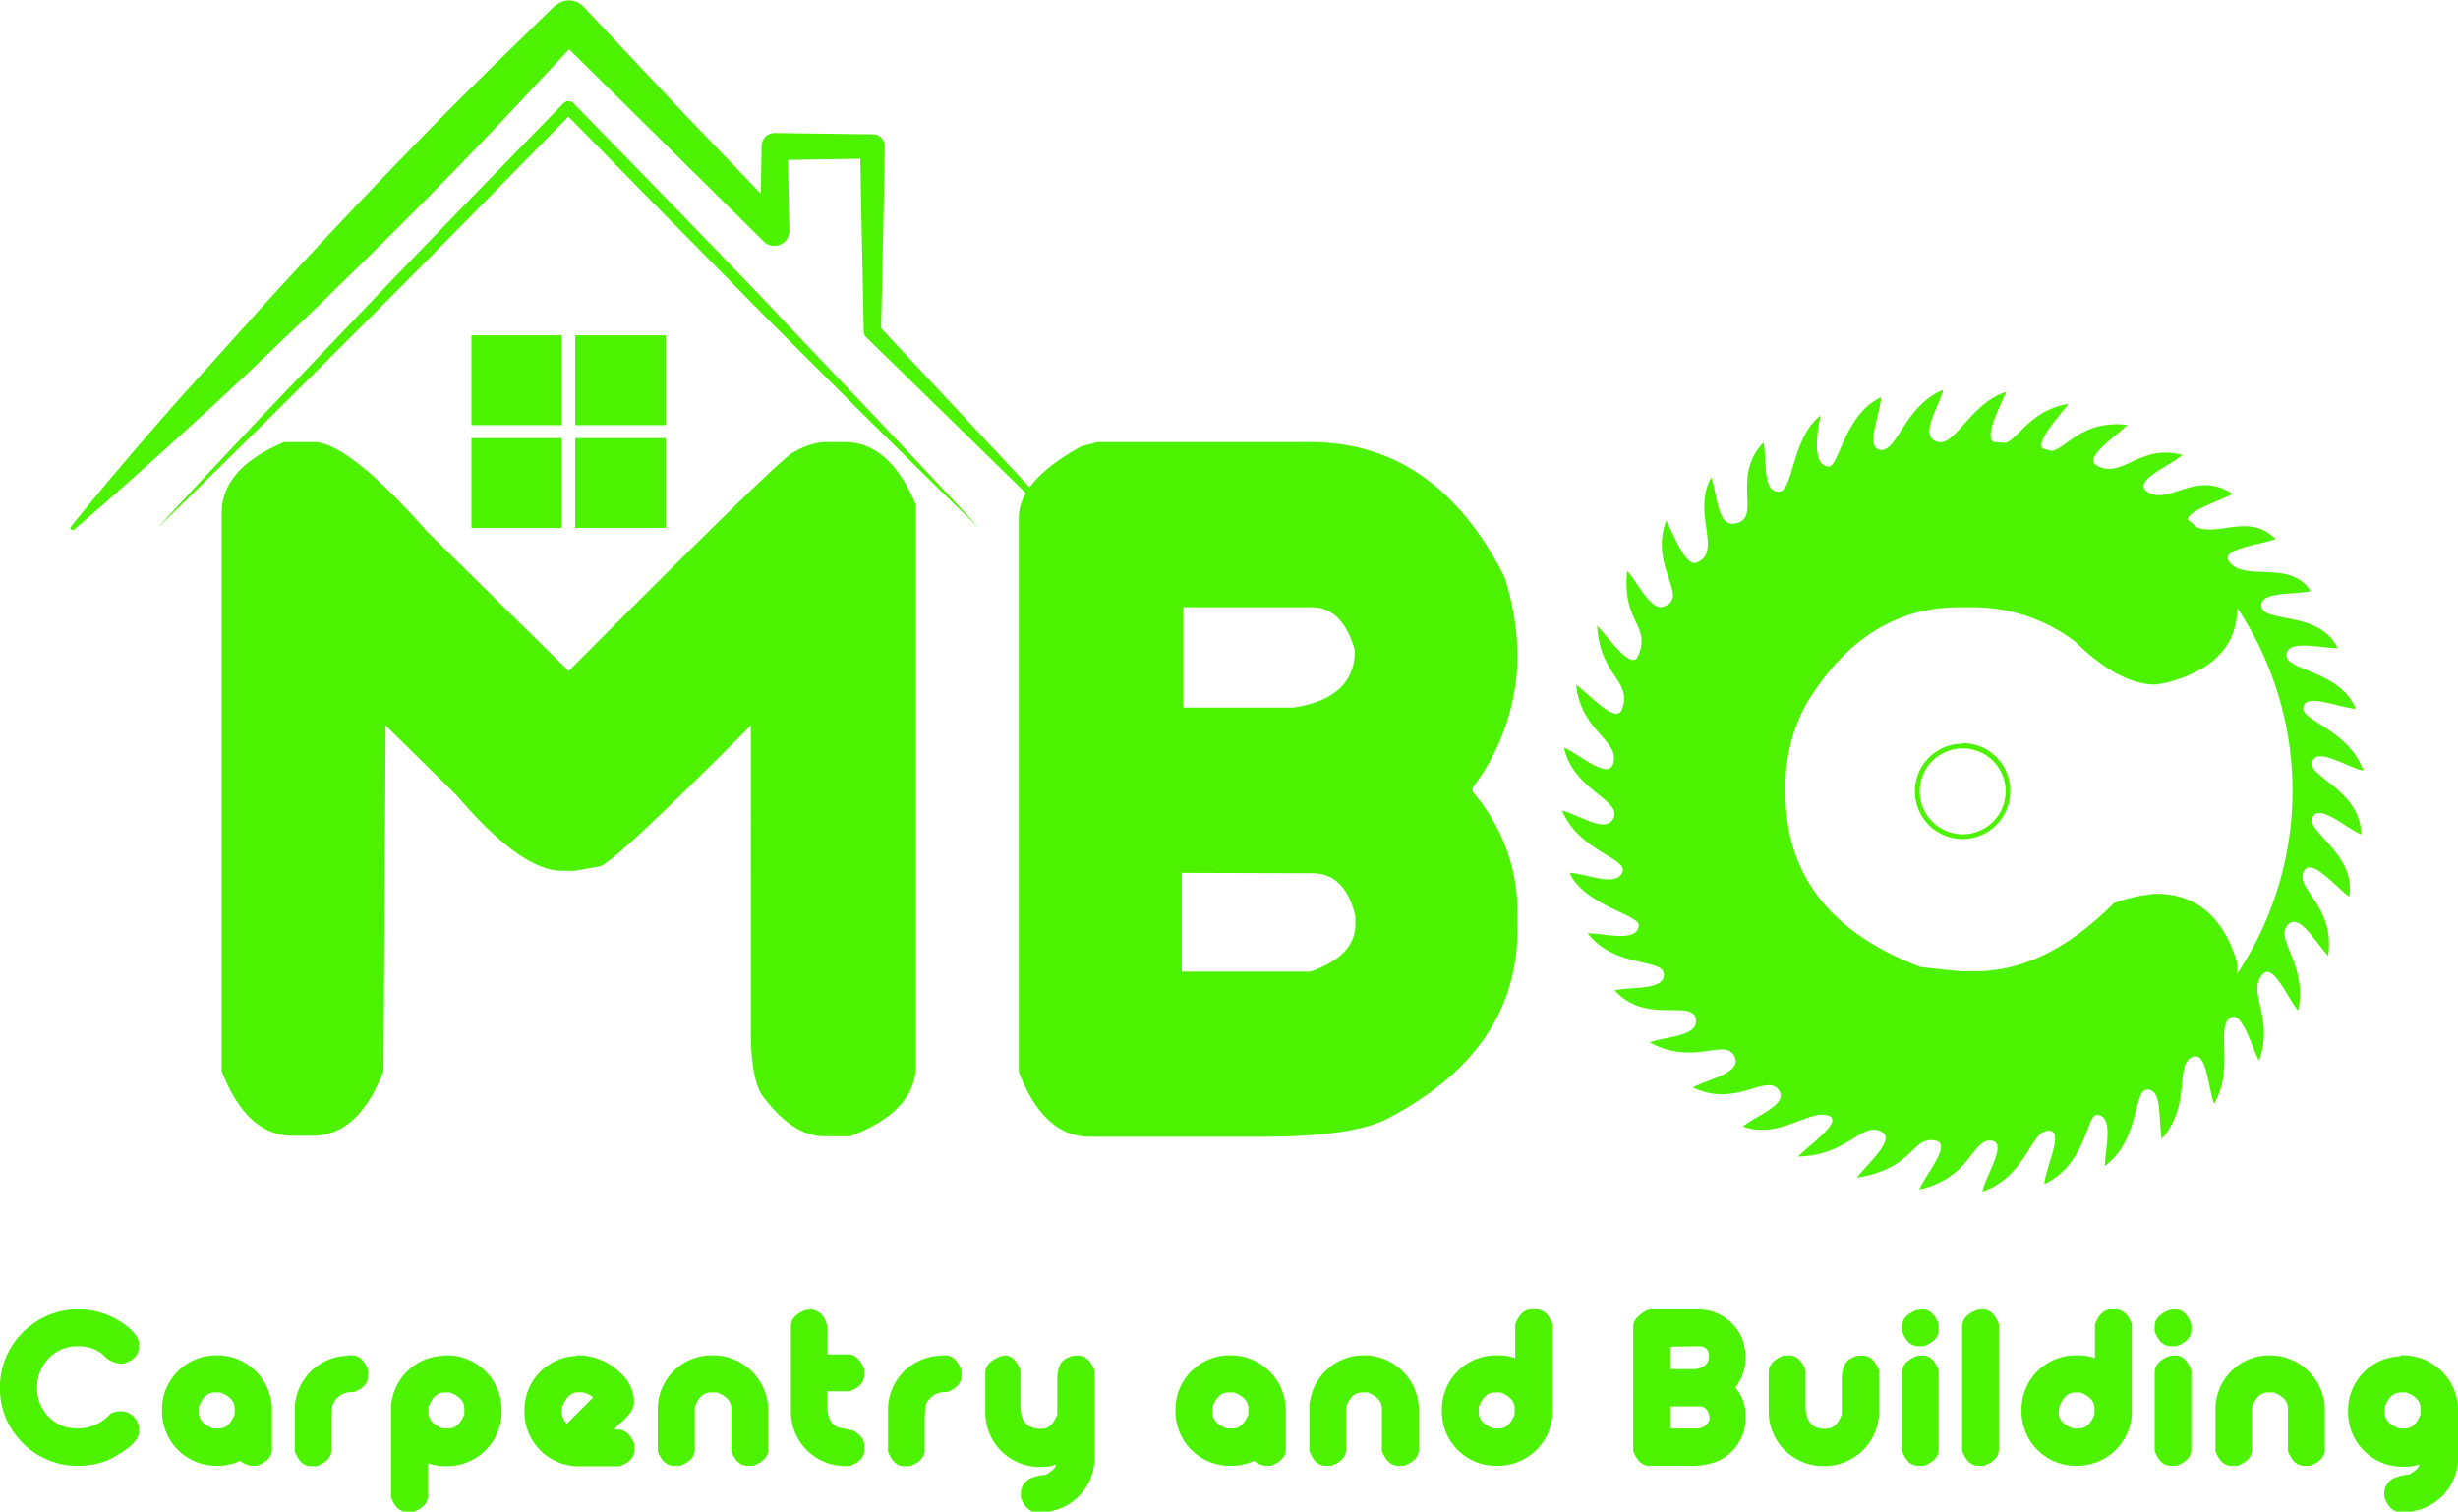 <svg xmlns="http://www.w3.org/2000/svg" viewBox="0 0 187.19 115.13"><defs><style>.cls-1{fill:#4df200;}</style></defs><g id="Layer_2" data-name="Layer 2"><g id="Layer_1-2" data-name="Layer 1"><g id="glyph-0-1"><path class="cls-1" d="M23.88,33.67q2.63,0,8.68,6.85L43.31,51.11Q59.87,34.46,60.43,34.46a5.27,5.27,0,0,1,2.31-.79h1.59q3.42,0,5.42,4.78V81.13q0,3.51-5,5.41h-2q-2.39,0-4.7-3.1-.87-1.36-.87-4.86V55.25Q46.49,66,45.62,66l-1.83.32h-1q-3.11,0-8-5.73l-5.42-5.34v.32l-.16,26c-1.27,3.29-3.08,4.93-5.41,4.93H22.29q-3.51,0-5.41-4.93V39.09q0-3.42,4.77-5.42Z"/></g><g id="glyph-0-2"><path class="cls-1" d="M83.6,33.67H99.76q9.63,0,14.81,10.27a20.19,20.19,0,0,1,1,6.05,16.85,16.85,0,0,1-3.42,10v.32a14,14,0,0,1,3.42,9.31v1.11q0,9.41-10.12,14.58-2.77,1.28-9.47,1.27H83q-3.51,0-5.41-4.93V39.41q0-2.79,4.77-5.42Zm6.52,12.58v7.64h8.37q4.7-.7,4.69-4.37-.95-3.27-3.26-3.27ZM90,66.48V74h9.8q3.42-1.2,3.42-3.59v-.64c-.53-2.17-1.61-3.26-3.26-3.26Z"/></g><path class="cls-1" d="M149.47,85.36a25.13,25.13,0,1,1,25.12-25.13A25.13,25.13,0,0,1,149.47,85.36Zm30.35-21.85c-.08-3.28-4-4.35-3.74-5.42.28-1.27,2.6.31,3.89.61-.95-2.93-4.57-3.81-4.57-4.72,0-1.31,2.66-.08,4,0-1.14-2.83-5.15-2.9-5.26-4-.14-1.34,2.59-.61,3.89-.61-1.37-2.86-5.53-1.91-5.8-3.13s2.44-.91,3.74-1.22c-1.56-2.44-5-.68-6.18-2.21-.83-1,2.29-1.3,3.51-1.75-2.14-2.18-4.69.15-6.48-1.15-1.05-.76,2.06-1.67,3.2-2.29-2.86-1.9-4.88,1-6.56-.22-1-.79,1.76-1.91,2.75-2.75-3.24-.88-4.54,1.83-6.48.84-1.16-.59,1.37-2.21,2.28-3.13-4-.46-5,2.6-6.33,1.91-.86-.45,1.07-2.44,1.83-3.51-3.58.61-4.08,3.78-5.66,2.92-.76-.41.4-2.61.94-3.83-2.83.87-4,4.5-5.42,3.73-1.15-.61.31-2.59.61-3.89-2.9,1.19-3.47,4.66-4.73,4.58s-.07-2.67,0-4c-2.74,1.19-3.21,5.32-4,5.27-1.35-.09-.8-2.93-.61-3.89-2.2,1.73-2.06,5.7-3.13,5.79-1.33.12-.92-2.44-1.22-3.73-2.54,2.66,0,5.88-2.21,6.17-1.32.18-1.3-2.29-1.76-3.51-1.52,2.7.93,5.7-1.14,6.49-.8.3-1.68-2.06-2.29-3.21-1.33,3.55,1.88,5.86-.23,6.56-.91.31-1.9-1.75-2.74-2.74-.42,4,1.83,4.08.84,6.48-.5,1.2-2.22-1.37-3.13-2.29.23,3.89,2.67,4.12,1.91,6.33-.44,1.26-2.44-1.07-3.51-1.83.38,3.59,3.35,4.2,2.82,6-.39,1.27-2.52-.69-3.74-1.22.69,3.28,4.51,4,3.74,5.42-.61,1.14-2.59-.31-3.89-.62,1.3,3.13,5.11,3.63,4.58,4.73s-2.67.08-4,0c1,2.41,5.31,3.22,5.26,4-.09,1.35-2.59.61-3.89.61,2.1,2.71,5.76,1.87,5.8,3.13s-2.44.91-3.74,1.22c2.37,2.66,5.95.61,6.18,2.21.19,1.32-2.29,1.29-3.51,1.75,3.36,1.87,5.84-.46,6.48,1.14.49,1.2-2.05,1.68-3.2,2.29,3.28,1.61,5.64-1.14,6.56.23.73,1.09-1.75,1.91-2.75,2.75,2.75,1,5-1.3,6.49-.84,1.23.39-1.38,2.21-2.29,3.13,3.89-.12,4.8-2.67,6.33-1.91,1.19.59-1.07,2.44-1.83,3.51,4.38-.69,4.12-3.17,5.95-2.82,1.31.24-.69,2.51-1.22,3.73,3.92-.91,4-3.77,5.41-3.73s-.3,2.59-.61,3.88c3.09-1,3.69-4.25,4.73-4.57,1.8-.56.08,2.67,0,4,3.2-1.49,3.22-5.32,4-5.27,1.34.09.61,2.6.61,3.89,2.59-1.9,2.21-5.64,3.12-5.79,1.32-.22.92,2.44,1.22,3.73,2.25-2.63,1-5.46,2.21-6.18s1.3,2.29,1.76,3.51c1.52-2.51.2-5.64,1.14-6.48s1.68,2.06,2.29,3.21c1.18-3.32-.92-5.15.23-6.56.83-1,1.91,1.75,2.75,2.74.72-3.47-1.73-5.36-.84-6.48s2.21,1.37,3.12,2.29c.54-3.7-2.4-5-1.9-6.33s2.44,1.06,3.5,1.83c.58-3.09-3.16-4.92-2.82-5.95.42-1.26,2.52.68,3.74,1.22"/><g id="glyph-0-3"><path class="cls-1" d="M148.57,33.67h2.62q7.49,0,15.61,6.06,3.58,3,3.58,5.33v1.19c0,2.87-1.77,4.78-5.33,5.73l-.88.16c-1.85,0-3.9-1.08-6.12-3.26a12.88,12.88,0,0,0-7.57-2.63H149.2q-7.17,0-11.62,7.32a12.83,12.83,0,0,0-1.6,6.22v.64q0,9.32,10.28,13.22l2.94.32h1.28q5.34,0,10.51-5.19a12.49,12.49,0,0,1,3.18-.71q4.62,0,6.21,5.26v1.83q0,4.31-10.58,9.55a28.14,28.14,0,0,1-8.61,1.83h-2.62q-10.2,0-19.11-9.47-6.06-8-6.05-15.69V58.84q0-10.28,9.47-19.11Q140.92,33.67,148.57,33.67Z"/></g><path class="cls-1" d="M81.18,40.09l-7.12-7.64L67.1,25c.1-4.62.21-9.24.28-13.86a.9.9,0,0,0-.89-.91h0L59,10.13a1,1,0,0,0-1,1v0l-.06,3.62L52.09,8.65,44.4.47l0,0a1.51,1.51,0,0,0-2.13,0l-.05,0C39,3.63,35.74,6.76,32.58,10s-6.26,6.48-9.32,9.79c-1.54,1.64-3.05,3.31-4.57,5s-3,3.35-4.51,5c-3,3.38-5.93,6.79-8.77,10.31a.18.18,0,0,0,0,.22.19.19,0,0,0,.25,0c3.45-2.93,6.79-6,10.1-9,1.65-1.54,3.31-3.07,4.93-4.64S24,23.57,25.56,22c3.24-3.14,6.44-6.31,9.57-9.55,2.78-2.86,5.49-5.79,8.21-8.7l6.84,6.75,8,7.91,0,0a1.15,1.15,0,0,0,1.94-.83L60,12.18l5.52-.09c.07,4.39.18,8.78.26,13.18v0a.65.65,0,0,0,.19.42L73.46,33l7.47,7.3a.18.18,0,0,0,.24,0,.17.17,0,0,0,0-.24"/><path class="cls-1" d="M35.9,32.38h6.88V25.54H35.9v6.84"/><path class="cls-1" d="M35.9,40.21h6.88V33.37H35.9v6.84"/><path class="cls-1" d="M43.81,40.21h6.88V33.37H43.81v6.84"/><path class="cls-1" d="M43.81,32.38h6.88V25.54H43.81v6.84"/><path class="cls-1" d="M59.22,23.92c-2.57-2.71-5.17-5.38-7.76-8.07l-7.8-8h0a.52.52,0,0,0-.73,0l-7.79,8c-2.59,2.69-5.19,5.36-7.76,8.07L19.66,32c-2.55,2.72-5.12,5.43-7.64,8.18,2.69-2.59,5.33-5.23,8-7.84l7.92-7.9c2.64-2.63,5.26-5.3,7.88-7.95l7.47-7.61,7.47,7.61c2.63,2.65,5.24,5.32,7.89,8l7.92,7.9c2.67,2.62,5.31,5.25,8,7.84-2.52-2.75-5.09-5.46-7.64-8.18l-7.71-8.11"/><g id="glyph-1-1"><path class="cls-1" d="M5.66,99.73h.59a6,6,0,0,1,3.52,1.37c.53.45.8.85.8,1.2v.27c0,.65-.4,1.07-1.2,1.29l-.2,0a2,2,0,0,1-1.37-.73,2.88,2.88,0,0,0-1.71-.59H5.8a3,3,0,0,0-2.61,1.64,3,3,0,0,0-.36,1.41v.14a3.06,3.06,0,0,0,2.31,3l.66.07h.29a3.38,3.38,0,0,0,2.36-1.16,2.71,2.71,0,0,1,.72-.16,1.41,1.41,0,0,1,1.4,1.18v.42c0,.64-.8,1.36-2.38,2.15a6.47,6.47,0,0,1-1.94.41H5.66a5.9,5.9,0,0,1-4.3-2.14A5.82,5.82,0,0,1,0,106v-.57a5.84,5.84,0,0,1,2.13-4.3A5.9,5.9,0,0,1,5.66,99.73Z"/></g><g id="glyph-1-2"><path class="cls-1" d="M16.28,103.23h.44a4.17,4.17,0,0,1,3.32,1.9,4.21,4.21,0,0,1,.67,2.1v3.19c0,.53-.38.93-1.13,1.22h-.44a1.74,1.74,0,0,1-.85-.38,3.79,3.79,0,0,1-1.61.38h-.4A4.15,4.15,0,0,1,13,109.75a4.23,4.23,0,0,1-.66-2.11v-.41a4.12,4.12,0,0,1,4-4Zm-1.14,4.37c0,.52.36.92,1.09,1.2h.45c.51,0,.91-.36,1.19-1.09v-.45q0-.78-1.08-1.2h-.47c-.51,0-.9.37-1.18,1.1Z"/></g><g id="glyph-1-3"><path class="cls-1" d="M26.43,103.23h.4c.52,0,.92.38,1.21,1.13v.45q0,.8-1.11,1.23a1.54,1.54,0,0,0-1.61,1l-.08.88v2.53c0,.53-.37.93-1.11,1.22h-.46c-.53,0-.93-.37-1.22-1.12v-3.29a4.12,4.12,0,0,1,4-4Z"/></g><g id="glyph-1-4"><path class="cls-1" d="M33.77,103.23h.44a4.17,4.17,0,0,1,3.32,1.9,4.21,4.21,0,0,1,.67,2.1v.41A4.17,4.17,0,0,1,36.31,111a4.27,4.27,0,0,1-2.1.67h-.4a4.27,4.27,0,0,1-1.22-.22v2.49c0,.53-.37.93-1.11,1.22H31c-.53,0-.93-.37-1.22-1.11v-6.79a4.12,4.12,0,0,1,4-4Zm-1.14,4.37c0,.52.36.92,1.09,1.2h.45c.51,0,.91-.36,1.19-1.09v-.45q0-.78-1.08-1.2h-.47c-.51,0-.9.37-1.18,1.1Z"/></g><g id="glyph-1-5"><path class="cls-1" d="M43.92,103.23h.36a4.68,4.68,0,0,1,3,1.37,3,3,0,0,1,1,2v.24q0,.72-1.2,1.68l-.3.36h.3c.52,0,.94.37,1.23,1.11v.47c0,.53-.37.93-1.13,1.22H43.92a4.17,4.17,0,0,1-3.32-1.89,4.23,4.23,0,0,1-.66-2.11v-.41a4.12,4.12,0,0,1,4-4Zm-1.15,4.37a1.55,1.55,0,0,0,.4.84l2-2a1.54,1.54,0,0,0-.83-.39H44c-.51,0-.9.37-1.18,1.1Z"/></g><g id="glyph-1-6"><path class="cls-1" d="M54.06,103.23h.44a4.21,4.21,0,0,1,4,4v3.19c0,.53-.38.93-1.13,1.22h-.45c-.53,0-.94-.37-1.23-1.12l0-.75v-2.51c0-.52-.36-.92-1.07-1.2H54.1c-.52,0-.91.37-1.19,1.1l0,.73v2.53c0,.53-.37.93-1.11,1.22H51.3c-.52,0-.93-.37-1.21-1.12v-3.29a4.11,4.11,0,0,1,4-4Z"/></g><g id="glyph-1-7"><path class="cls-1" d="M61.8,99.73a1.36,1.36,0,0,1,1,.71,2,2,0,0,1,.22,1.09v1.63l0,0v0H64.6c.52,0,.93.38,1.22,1.13v.45q0,.8-1.11,1.23l-.74,0H63V107c0,1,.32,1.58.95,1.75l1,.19c.59.34.88.72.88,1.14v.36c0,.53-.37.93-1.11,1.22H64.2a4.15,4.15,0,0,1-3.31-1.89,4.23,4.23,0,0,1-.66-2.11V101c0-.52.37-.93,1.11-1.22Z"/></g><g id="glyph-1-3-2" data-name="glyph-1-3"><path class="cls-1" d="M71.55,103.23H72c.52,0,.93.38,1.22,1.13v.45q0,.8-1.11,1.23a1.54,1.54,0,0,0-1.62,1l-.07.88v2.53c0,.53-.37.93-1.11,1.22h-.47c-.52,0-.93-.37-1.21-1.12v-3.29a4.11,4.11,0,0,1,4-4Z"/></g><g id="glyph-1-8"><path class="cls-1" d="M76.5,103.23c.52,0,.93.38,1.21,1.13V107c0,1,.32,1.58,1,1.75l.26.07h.37c.51,0,.9-.36,1.18-1.09v-2.62c0-1,.28-1.52.83-1.71,0,0,.15-.1.44-.15h.34c.52,0,.94.38,1.23,1.13v6.8a4.14,4.14,0,0,1-4,4h-.4c-.52,0-.93-.37-1.22-1.11v-.46a1.34,1.34,0,0,1,.71-1,3.77,3.77,0,0,1,1.21-.29c.51-.31.76-.57.76-.77h0a2.89,2.89,0,0,1-1,.18h-.4a4.17,4.17,0,0,1-3.32-1.89,4.23,4.23,0,0,1-.66-2.11v-3.17c0-.53.37-.94,1.11-1.24Z"/></g><g id="glyph-1-2-2" data-name="glyph-1-2"><path class="cls-1" d="M93.48,103.23h.44a4.21,4.21,0,0,1,4,4v3.19c0,.53-.38.93-1.13,1.22h-.44a1.7,1.7,0,0,1-.85-.38,3.79,3.79,0,0,1-1.61.38h-.4a4.15,4.15,0,0,1-3.31-1.89,4.23,4.23,0,0,1-.66-2.11v-.41a4.12,4.12,0,0,1,4-4Zm-1.14,4.37c0,.52.36.92,1.09,1.2h.45c.51,0,.91-.36,1.19-1.09v-.45q0-.78-1.08-1.2h-.47c-.51,0-.91.37-1.18,1.1Z"/></g><g id="glyph-1-6-2" data-name="glyph-1-6"><path class="cls-1" d="M103.63,103.23h.43a4.17,4.17,0,0,1,3.32,1.9,4.12,4.12,0,0,1,.67,2.1v3.19c0,.53-.37.93-1.13,1.22h-.44c-.53,0-.94-.37-1.24-1.12l0-.75v-2.51q0-.78-1.08-1.2h-.47c-.51,0-.9.37-1.18,1.1l0,.73v2.53c0,.53-.37.93-1.11,1.22h-.46c-.53,0-.93-.37-1.22-1.12v-3.29a4.12,4.12,0,0,1,4-4Z"/></g><g id="glyph-1-10"><path class="cls-1" d="M116.62,99.73H117c.53,0,.94.37,1.24,1.11v6.8a4.18,4.18,0,0,1-4,4h-.43a4.11,4.11,0,0,1-4-4v-.41a4.11,4.11,0,0,1,4-4h.4a3.32,3.32,0,0,1,1.18.22v0l0-2.57Q115.83,99.73,116.62,99.73Zm-4,7.87c0,.52.37.92,1.1,1.2h.45c.51,0,.9-.36,1.18-1.09v-.45c0-.52-.36-.92-1.07-1.2h-.48c-.51,0-.9.37-1.18,1.1Z"/></g><g id="glyph-1-11"><path class="cls-1" d="M125.74,99.73h3.64a3.63,3.63,0,0,1,3.33,2.31,4.46,4.46,0,0,1,.23,1.37,3.78,3.78,0,0,1-.76,2.24v.07a3.21,3.21,0,0,1,.76,2.1v.25a3.59,3.59,0,0,1-2.27,3.28,5.65,5.65,0,0,1-2.14.29H125.6c-.53,0-.93-.37-1.22-1.12V101q0-.63,1.08-1.23Zm1.47,2.84v1.71h1.88c.71-.1,1.06-.43,1.06-1s-.39-.74-.74-.74Zm0,4.55v1.68h2.21c.51-.18.77-.44.77-.8v-.14c-.12-.49-.36-.74-.74-.74Z"/></g><g id="glyph-1-12"><path class="cls-1" d="M136.28,103.23c.52,0,.93.38,1.22,1.13V107c0,1,.31,1.58.95,1.75l.26.07h.37c.51,0,.9-.36,1.18-1.09v-2.62q0-1.43.84-1.71s.14-.1.43-.15h.34c.53,0,.94.38,1.23,1.13v3.28a4.17,4.17,0,0,1-1.89,3.33,4.21,4.21,0,0,1-2.1.67h-.43a4.17,4.17,0,0,1-3.32-1.89,4.23,4.23,0,0,1-.66-2.11v-3.17c0-.53.37-.94,1.12-1.24Z"/></g><g id="glyph-1-13"><path class="cls-1" d="M146.42,99.73c.53,0,.93.37,1.22,1.11v.48c0,.52-.37.92-1.11,1.21h-.46c-.53,0-.94-.37-1.22-1.11V101c0-.52.37-.93,1.11-1.22Zm0,3.5c.53,0,.93.38,1.22,1.13v6.06c0,.53-.37.93-1.11,1.22h-.46c-.53,0-.94-.37-1.22-1.12v-6c0-.53.37-.94,1.11-1.24Z"/></g><g id="glyph-1-14"><path class="cls-1" d="M151,99.73c.53,0,.94.37,1.22,1.11v9.58c0,.53-.37.93-1.11,1.22h-.46c-.53,0-.94-.37-1.22-1.12V101c0-.52.37-.93,1.11-1.22Z"/></g><g id="glyph-1-10-2" data-name="glyph-1-10"><path class="cls-1" d="M160.78,99.73h.34q.78,0,1.23,1.11v6.8a4.17,4.17,0,0,1-1.89,3.33,4.27,4.27,0,0,1-2.1.67h-.44a4.15,4.15,0,0,1-3.31-1.89,4.23,4.23,0,0,1-.66-2.11v-.41a4.12,4.12,0,0,1,4-4h.4a3.34,3.34,0,0,1,1.19.22v0l0-2.57C159.84,100.1,160.25,99.73,160.78,99.73Zm-4,7.87c0,.52.36.92,1.09,1.2h.45c.51,0,.91-.36,1.19-1.09v-.45q0-.78-1.08-1.2H158c-.51,0-.9.37-1.18,1.1Z"/></g><g id="glyph-1-13-2" data-name="glyph-1-13"><path class="cls-1" d="M165.67,99.73c.52,0,.93.37,1.21,1.11v.48c0,.52-.37.92-1.11,1.21h-.46c-.53,0-.93-.37-1.22-1.11V101c0-.52.37-.93,1.11-1.22Zm0,3.5c.52,0,.93.38,1.21,1.13v6.06c0,.53-.37.93-1.11,1.22h-.46c-.53,0-.93-.37-1.22-1.12v-6c0-.53.37-.94,1.11-1.24Z"/></g><g id="glyph-1-6-3" data-name="glyph-1-6"><path class="cls-1" d="M172.62,103.23h.43a4.2,4.2,0,0,1,4,4v3.19c0,.53-.38.93-1.13,1.22h-.45c-.53,0-.94-.37-1.23-1.12l0-.75v-2.51c0-.52-.36-.92-1.07-1.2h-.48c-.51,0-.9.37-1.18,1.1l0,.73v2.53c0,.53-.37.93-1.11,1.22h-.47c-.53,0-.93-.37-1.21-1.12v-3.29a4.11,4.11,0,0,1,4-4Z"/></g><g id="glyph-1-15"><path class="cls-1" d="M182.76,103.23h.44a4.21,4.21,0,0,1,4,4v3.93a4.16,4.16,0,0,1-4,4h-.4c-.53,0-.93-.37-1.22-1.11v-.46a1.33,1.33,0,0,1,.7-1,3.86,3.86,0,0,1,1.22-.29c.5-.31.75-.57.75-.77h0a3,3,0,0,1-1.06.18h-.4a4.15,4.15,0,0,1-3.31-1.89,4.23,4.23,0,0,1-.66-2.11v-.41a4.11,4.11,0,0,1,4-4Zm-1.15,4.37c0,.52.37.92,1.1,1.2h.45c.51,0,.9-.36,1.18-1.09v-.45c0-.52-.36-.92-1.07-1.2h-.47c-.51,0-.91.37-1.19,1.1Z"/></g><path class="cls-1" d="M149.47,57a3.27,3.27,0,1,1-3.27,3.27A3.27,3.27,0,0,1,149.47,57m0-.36a3.63,3.63,0,1,0,3.62,3.63A3.62,3.62,0,0,0,149.47,56.6Z"/></g></g></svg>